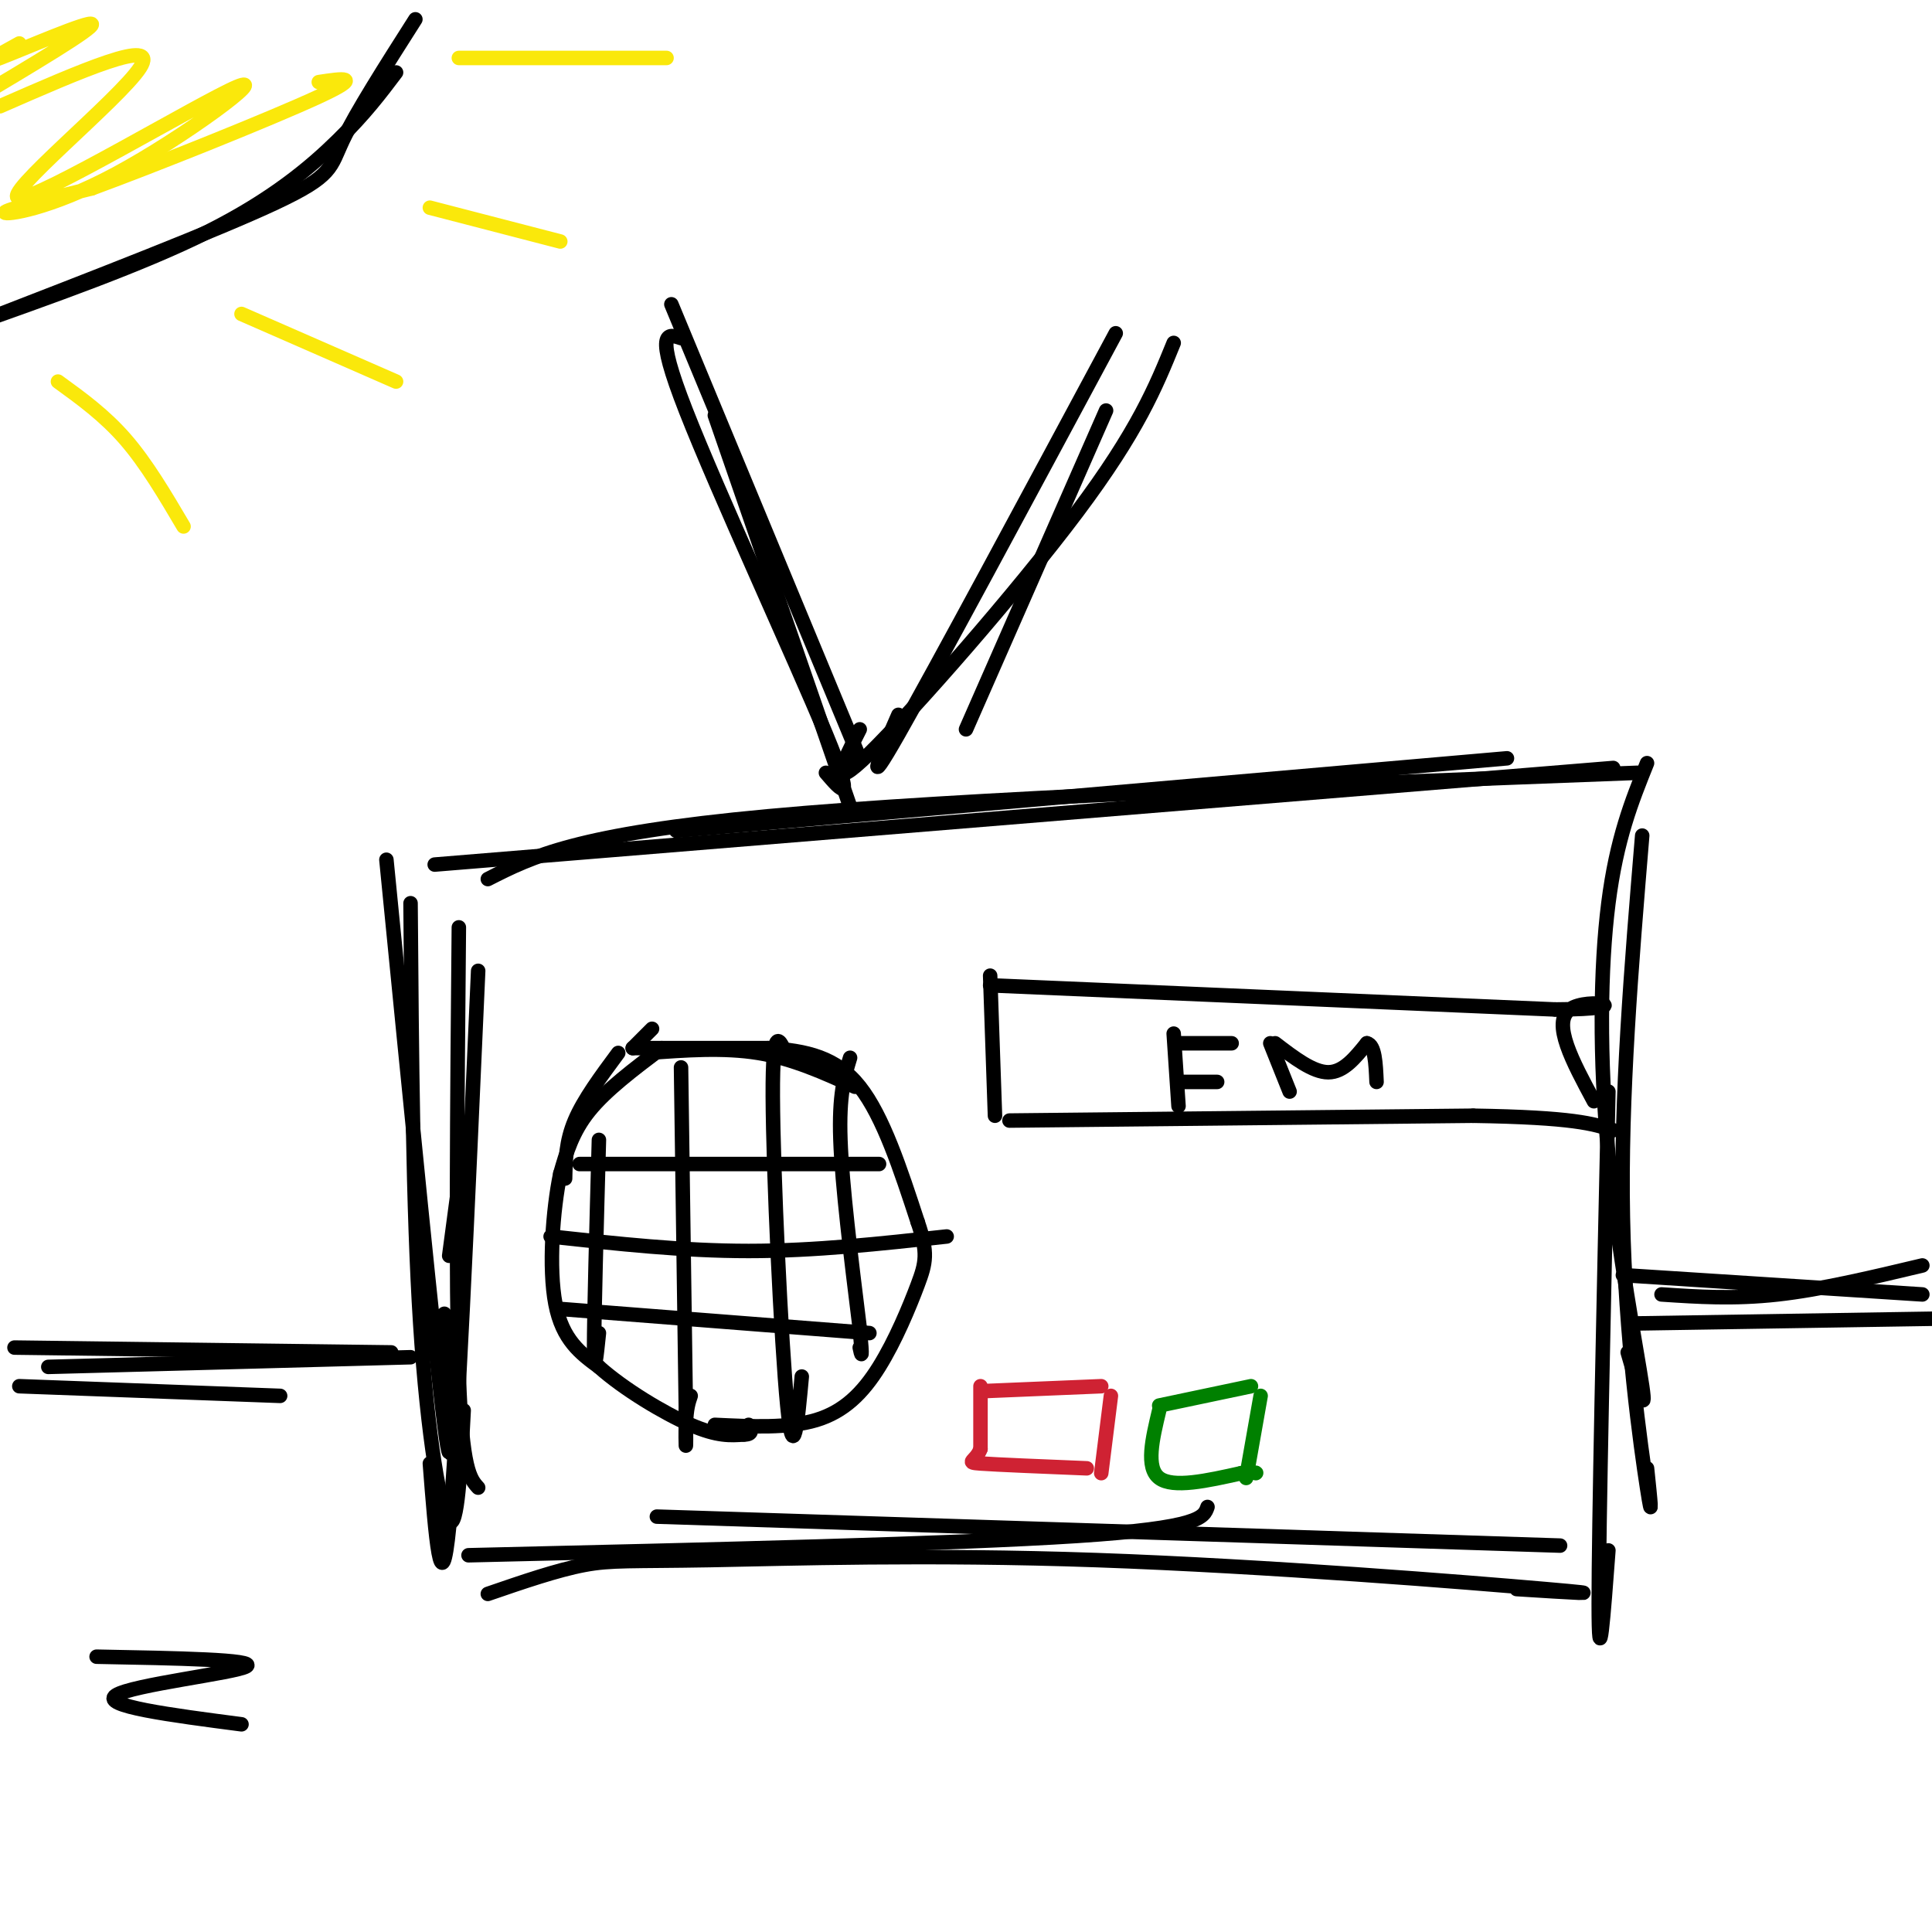 <svg viewBox='0 0 400 400' version='1.1' xmlns='http://www.w3.org/2000/svg' xmlns:xlink='http://www.w3.org/1999/xlink'><g fill='none' stroke='rgb(0,0,0)' stroke-width='3' stroke-linecap='round' stroke-linejoin='round'><path d='M101,182c9.167,-4.667 18.333,-9.333 58,-13c39.667,-3.667 109.833,-6.333 180,-9'/><path d='M90,179c0.000,0.000 244.000,-20.000 244,-20'/><path d='M140,172c0.000,0.000 172.000,-15.000 172,-15'/><path d='M85,187c0.244,31.667 0.489,63.333 2,87c1.511,23.667 4.289,39.333 6,41c1.711,1.667 2.356,-10.667 3,-23'/><path d='M99,201c-2.167,49.000 -4.333,98.000 -6,115c-1.667,17.000 -2.833,2.000 -4,-13'/><path d='M80,178c5.000,50.667 10.000,101.333 12,117c2.000,15.667 1.000,-3.667 0,-23'/><path d='M95,192c-0.333,36.833 -0.667,73.667 0,93c0.667,19.333 2.333,21.167 4,23'/><path d='M97,322c50.250,-1.167 100.500,-2.333 126,-4c25.500,-1.667 26.250,-3.833 27,-6'/><path d='M101,330c7.182,-2.470 14.364,-4.941 20,-6c5.636,-1.059 9.727,-0.707 26,-1c16.273,-0.293 44.727,-1.233 80,0c35.273,1.233 77.364,4.638 93,6c15.636,1.362 4.818,0.681 -6,0'/><path d='M136,314c0.000,0.000 187.000,6.000 187,6'/><path d='M341,158c-3.155,7.845 -6.310,15.690 -8,29c-1.690,13.310 -1.917,32.083 0,52c1.917,19.917 5.976,40.976 7,48c1.024,7.024 -0.988,0.012 -3,-7'/><path d='M340,173c-2.244,27.044 -4.489,54.089 -4,79c0.489,24.911 3.711,47.689 5,56c1.289,8.311 0.644,2.156 0,-4'/><path d='M333,226c-1.000,45.083 -2.000,90.167 -2,106c0.000,15.833 1.000,2.417 2,-11'/><path d='M95,245c0.000,0.000 -2.000,15.000 -2,15'/><path d='M135,213c0.000,0.000 -4.000,4.000 -4,4'/><path d='M128,218c-3.583,4.833 -7.167,9.667 -9,14c-1.833,4.333 -1.917,8.167 -2,12'/><path d='M131,217c0.000,0.000 28.000,0.000 28,0'/><path d='M159,217c8.044,0.533 14.156,1.867 19,8c4.844,6.133 8.422,17.067 12,28'/><path d='M190,253c2.201,6.418 1.703,8.463 0,13c-1.703,4.537 -4.612,11.568 -8,17c-3.388,5.432 -7.254,9.266 -13,11c-5.746,1.734 -13.373,1.367 -21,1'/><path d='M137,217c-5.750,4.333 -11.500,8.667 -15,13c-3.500,4.333 -4.750,8.667 -6,13'/><path d='M116,243c-1.556,7.444 -2.444,19.556 -1,27c1.444,7.444 5.222,10.222 9,13'/><path d='M124,283c5.133,4.600 13.467,9.600 19,12c5.533,2.400 8.267,2.200 11,2'/><path d='M154,297c2.000,0.000 1.500,-1.000 1,-2'/><path d='M134,218c7.917,-0.583 15.833,-1.167 23,0c7.167,1.167 13.583,4.083 20,7'/><path d='M124,236c-0.500,18.167 -1.000,36.333 -1,43c0.000,6.667 0.500,1.833 1,-3'/><path d='M141,221c0.000,0.000 1.000,71.000 1,71'/><path d='M142,292c0.111,11.978 -0.111,6.422 0,3c0.111,-3.422 0.556,-4.711 1,-6'/><path d='M163,219c-1.533,-3.867 -3.067,-7.733 -3,8c0.067,15.733 1.733,51.067 3,64c1.267,12.933 2.133,3.467 3,-6'/><path d='M176,219c-1.167,3.833 -2.333,7.667 -2,17c0.333,9.333 2.167,24.167 4,39'/><path d='M178,275c0.667,7.167 0.333,5.583 0,4'/><path d='M120,241c0.000,0.000 62.000,0.000 62,0'/><path d='M114,256c13.667,1.500 27.333,3.000 41,3c13.667,0.000 27.333,-1.500 41,-3'/><path d='M116,271c0.000,0.000 64.000,5.000 64,5'/><path d='M209,232c0.000,0.000 96.000,-1.000 96,-1'/><path d='M305,231c20.833,0.333 24.917,1.667 29,3'/><path d='M205,202c0.000,0.000 1.000,29.000 1,29'/><path d='M205,204c0.000,0.000 117.000,5.000 117,5'/><path d='M322,209c18.644,-0.067 6.756,-2.733 3,0c-3.756,2.733 0.622,10.867 5,19'/><path d='M243,214c0.000,0.000 1.000,15.000 1,15'/><path d='M244,216c0.000,0.000 11.000,0.000 11,0'/><path d='M245,224c0.000,0.000 7.000,0.000 7,0'/><path d='M263,216c0.000,0.000 4.000,10.000 4,10'/><path d='M264,216c3.917,3.000 7.833,6.000 11,6c3.167,0.000 5.583,-3.000 8,-6'/><path d='M283,216c1.667,0.333 1.833,4.167 2,8'/></g>
<g fill='none' stroke='rgb(207,34,51)' stroke-width='3' stroke-linecap='round' stroke-linejoin='round'><path d='M204,288c0.000,0.000 24.000,-1.000 24,-1'/><path d='M203,287c0.000,0.000 0.000,13.000 0,13'/><path d='M203,300c-0.978,2.644 -3.422,2.756 0,3c3.422,0.244 12.711,0.622 22,1'/><path d='M230,289c0.000,0.000 -2.000,16.000 -2,16'/></g>
<g fill='none' stroke='rgb(0,128,0)' stroke-width='3' stroke-linecap='round' stroke-linejoin='round'><path d='M240,291c0.000,0.000 19.000,-4.000 19,-4'/><path d='M240,292c-1.417,5.917 -2.833,11.833 0,14c2.833,2.167 9.917,0.583 17,-1'/><path d='M257,305c3.333,-0.167 3.167,-0.083 3,0'/><path d='M261,289c0.000,0.000 -3.000,17.000 -3,17'/></g>
<g fill='none' stroke='rgb(0,0,0)' stroke-width='3' stroke-linecap='round' stroke-linejoin='round'><path d='M141,70c-2.800,-0.933 -5.600,-1.867 1,15c6.600,16.867 22.600,51.533 29,67c6.400,15.467 3.200,11.733 0,8'/><path d='M139,63c0.000,0.000 39.000,94.000 39,94'/><path d='M148,86c0.000,0.000 28.000,81.000 28,81'/><path d='M231,69c-18.750,34.917 -37.500,69.833 -45,83c-7.500,13.167 -3.750,4.583 0,-4'/><path d='M243,71c-3.711,9.111 -7.422,18.222 -20,35c-12.578,16.778 -34.022,41.222 -43,50c-8.978,8.778 -5.489,1.889 -2,-5'/><path d='M229,85c0.000,0.000 -29.000,66.000 -29,66'/><path d='M4,287c0.000,0.000 54.000,2.000 54,2'/><path d='M10,283c0.000,0.000 75.000,-2.000 75,-2'/><path d='M3,279c0.000,0.000 78.000,1.000 78,1'/><path d='M336,264c0.000,0.000 62.000,4.000 62,4'/><path d='M344,268c7.500,0.500 15.000,1.000 24,0c9.000,-1.000 19.500,-3.500 30,-6'/><path d='M339,274c0.000,0.000 63.000,-1.000 63,-1'/><path d='M86,4c-6.156,9.667 -12.311,19.333 -15,25c-2.689,5.667 -1.911,7.333 -14,13c-12.089,5.667 -37.044,15.333 -62,25'/><path d='M82,15c-3.200,4.244 -6.400,8.489 -12,14c-5.600,5.511 -13.600,12.289 -27,19c-13.400,6.711 -32.200,13.356 -51,20'/></g>
<g fill='none' stroke='rgb(250,232,11)' stroke-width='3' stroke-linecap='round' stroke-linejoin='round'><path d='M4,9c-4.356,2.400 -8.711,4.800 -4,3c4.711,-1.800 18.489,-7.800 19,-7c0.511,0.800 -12.244,8.400 -25,16'/><path d='M0,22c16.600,-7.264 33.199,-14.527 29,-8c-4.199,6.527 -29.197,26.846 -25,27c4.197,0.154 37.589,-19.856 45,-23c7.411,-3.144 -11.159,10.576 -25,18c-13.841,7.424 -22.955,8.550 -23,8c-0.045,-0.550 8.977,-2.775 18,-5'/><path d='M19,39c13.244,-4.867 37.356,-14.533 47,-19c9.644,-4.467 4.822,-3.733 0,-3'/><path d='M12,79c4.833,3.500 9.667,7.000 14,12c4.333,5.000 8.167,11.500 12,18'/><path d='M50,65c0.000,0.000 32.000,14.000 32,14'/><path d='M89,43c0.000,0.000 27.000,7.000 27,7'/><path d='M95,12c0.000,0.000 43.000,0.000 43,0'/></g>
<g fill='none' stroke='rgb(0,0,0)' stroke-width='3' stroke-linecap='round' stroke-linejoin='round'><path d='M20,343c16.667,0.311 33.333,0.622 31,2c-2.333,1.378 -23.667,3.822 -27,6c-3.333,2.178 11.333,4.089 26,6'/></g>
</svg>
